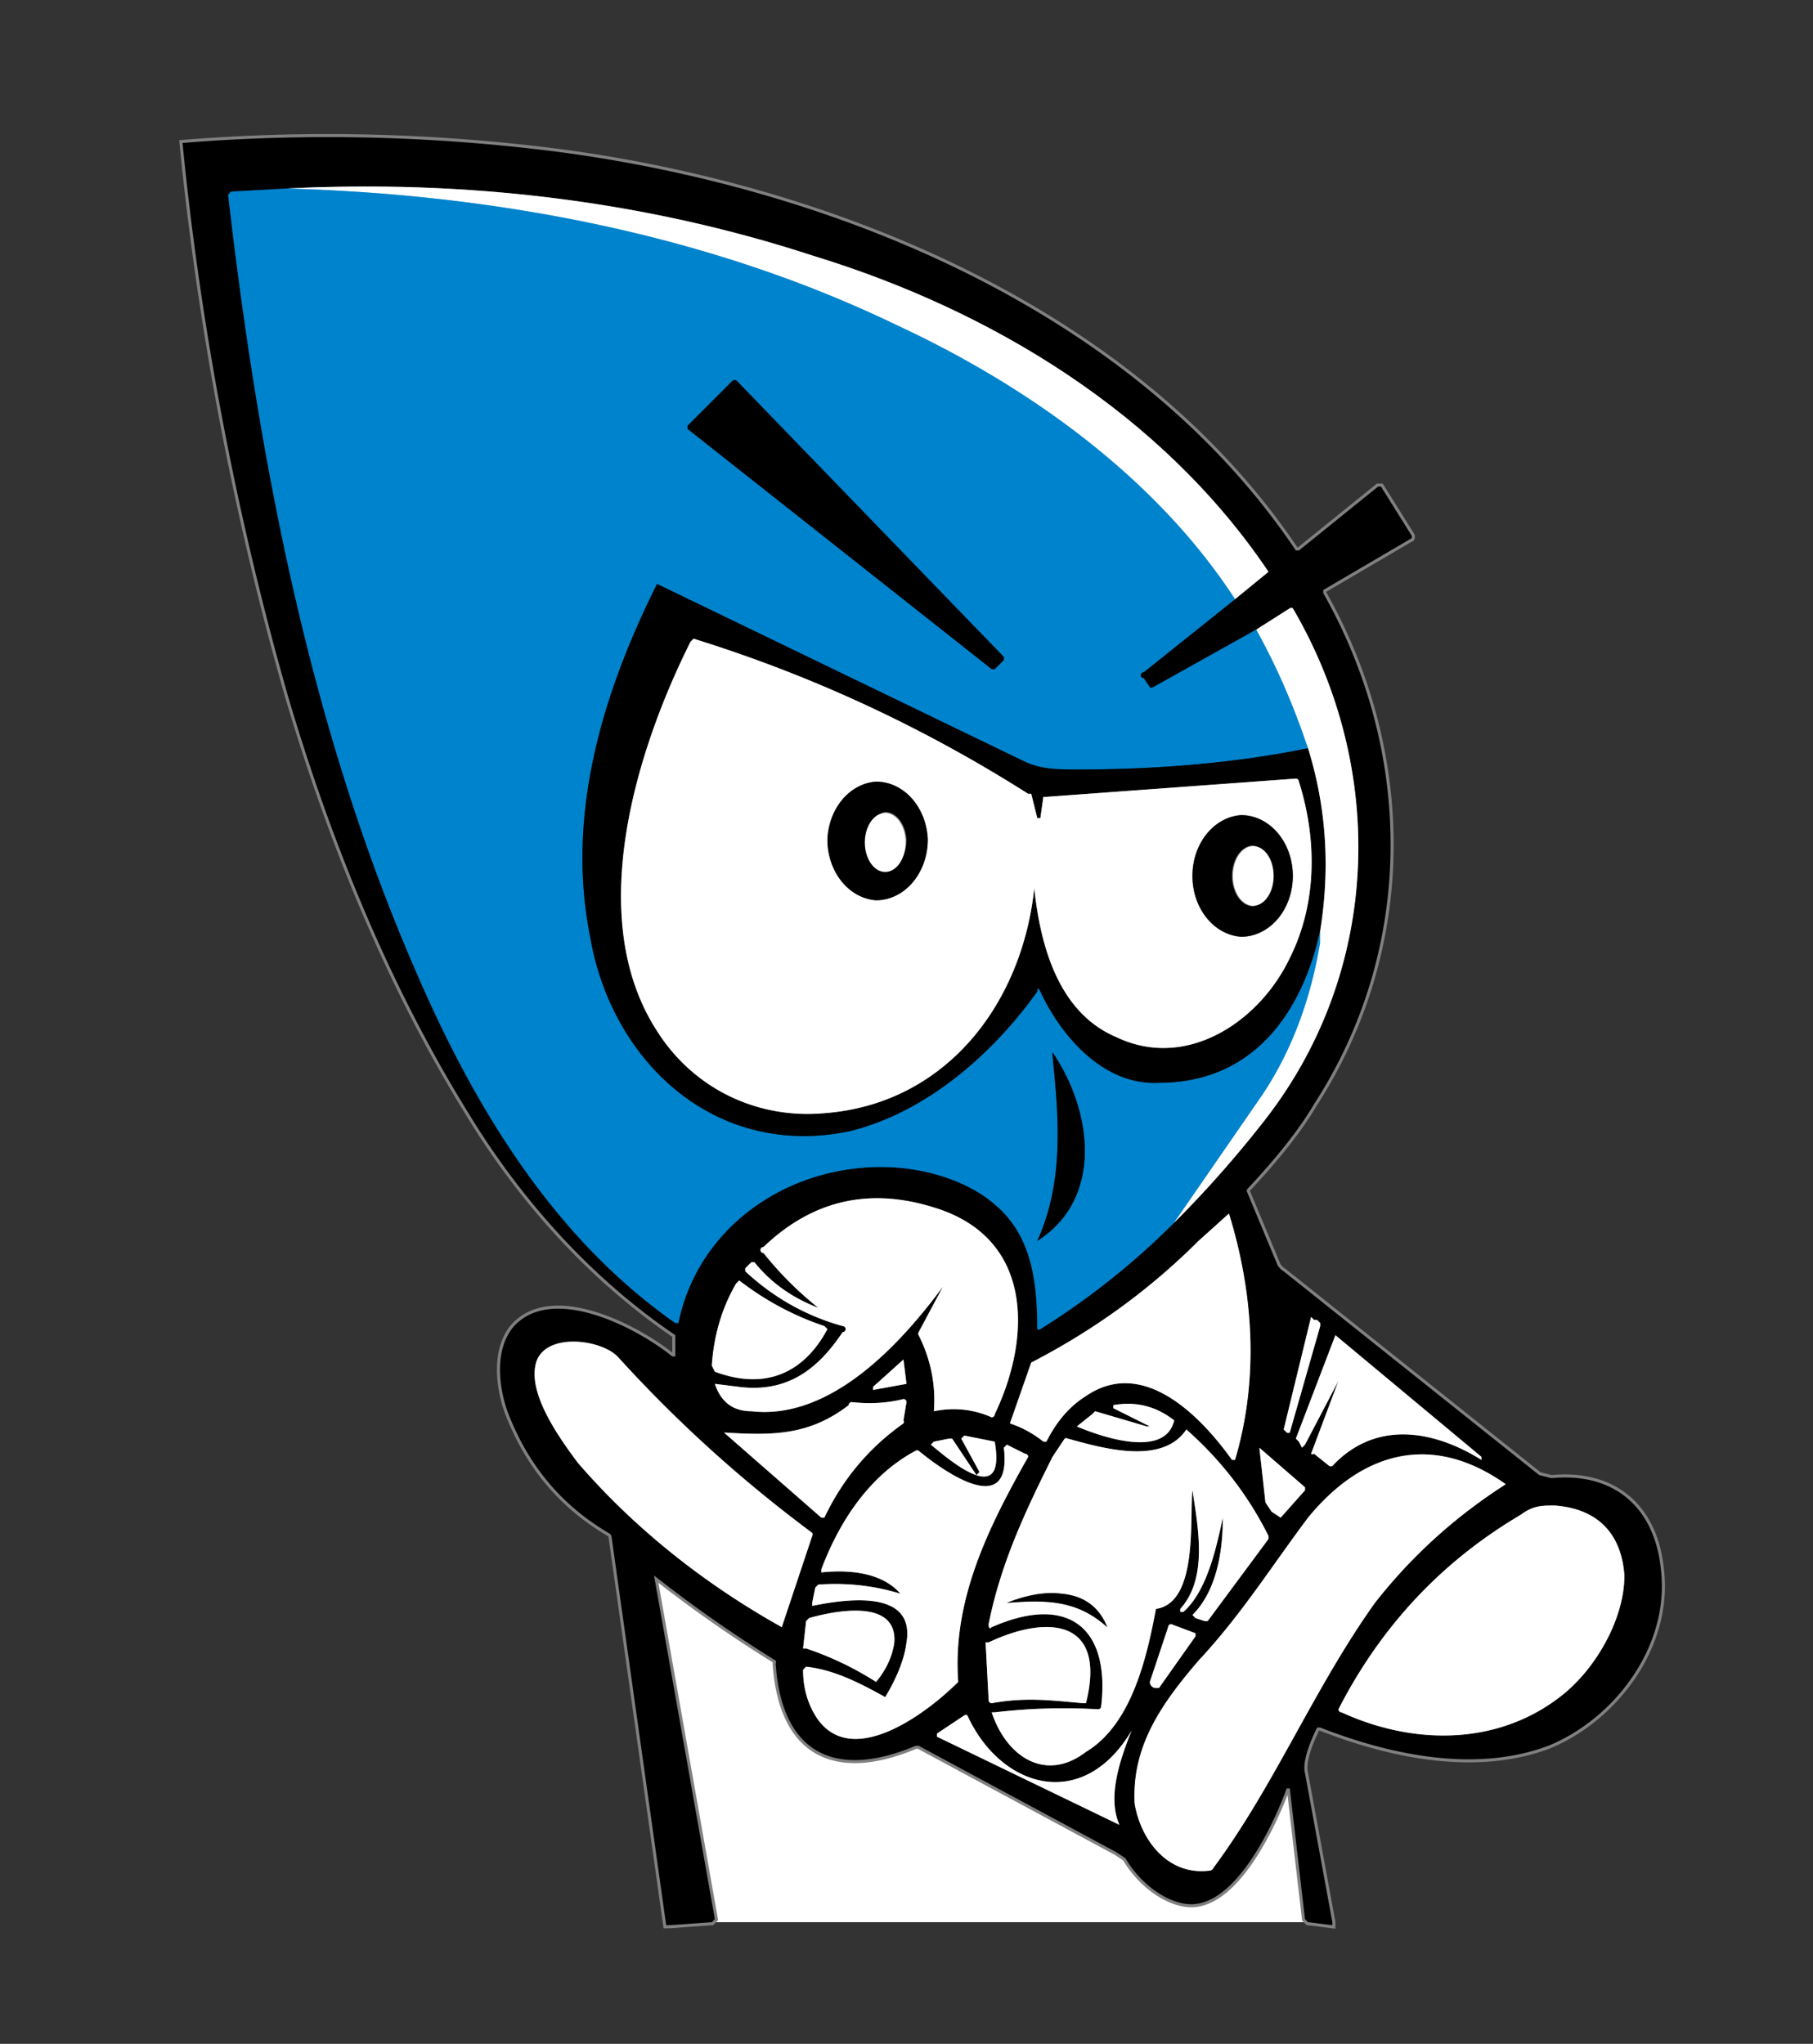 <svg xmlns="http://www.w3.org/2000/svg" viewBox="0 0 596 672"><rect x="0" y="0" width="596" height="672" fill="#333333" stroke="none"/><path d="m203 480 17 152h218l-21-113z" style="fill:#fff;fill-opacity:1"/><g fill="none" stroke-width="2"><path stroke="gray" d="M222 446h-1c-11-9-39-24-52-10-7 8-5 22-1 31q10 24 32 37a2 2 11 0 1 1 1l18 128h1l14-1 1-1-20-113q0-1 0 0 19 15 40 28a1 1-75 0 1 0 1c2 30 20 38 46 27h1l65 35 3 2c4 7 12 14 20 15 16 2 29-27 33-38h1l5 43 1 1 8 1v-1l-9-49c-1-4 2-11 4-15h1c23 9 51 15 75 6 22-9 40-33 37-58-2-20-15-32-36-30l-4-1-84-67a6 6-82 0 1-2-2l-10-24a1 1 0 0 1 0-1q15-16 22-28c33-51 33-115 3-168v-1l29-17a1 1-31 0 0 0-1l-10-16h-1l-26 21h-1C373 102 274 62 184 50q-62-8-124-3c6 61 18 124 35 183 14 47 33 94 59 136 17 28 40 54 68 73v7" vector-effect="non-scaling-stroke"/><path stroke="#004267" d="m94 62-18 1-1 1c10 87 27 176 62 256 19 44 45 87 85 115h1c7-34 40-54 73-51 11 1 23 5 31 12 12 10 14 25 14 41a1 1 0 0 0 1 0q24-15 44-35" vector-effect="non-scaling-stroke"/><path stroke="gray" d="M386 402q16-16 30-34c38-49 40-115 9-168a1 1-30 0 0-1 0l-11 7" vector-effect="non-scaling-stroke"/><path stroke="#004267" d="m413 207-34 19a1 1 0 0 1-1 0l-2-3a1 1-34 0 1 0-2l30-24" vector-effect="non-scaling-stroke"/><path stroke="gray" d="m406 197 11-9q1 0 0 0c-35-52-91-86-150-104-55-18-114-25-173-22" vector-effect="non-scaling-stroke"/><path stroke="#80c1e6" d="M406 197c-26-40-68-70-111-90-62-30-132-43-200-45h-1m319 145q10 18 17 39" vector-effect="non-scaling-stroke"/><path stroke="#004267" d="M430 246c-24 5-51 7-75 7-8 0-13 0-19-3l-120-58c-18 36-30 76-22 116 7 41 41 73 85 64 25-6 47-25 62-46q0-2 1 0c7 15 21 31 39 30 31 0 47-23 53-50" vector-effect="non-scaling-stroke"/><path stroke="#80c1e6" d="M434 306v4c-3 18-9 35-19 50l-29 42" vector-effect="non-scaling-stroke"/><path stroke="gray" d="M430 246q9 29 4 60M310 423l-8 15a1 1-43 0 0 0 1q6 12 5 25 10-2 19 2a1 1-67 0 0 1-1c12-25 13-58-20-68q-32-10-56 13a1 1-42 0 0 0 2q8 10 18 18 2 1 0 0-13-5-21-15h-1l-2 2v1q14 13 32 18a1 1 0 0 1 0 2c-8 12-18 20-34 18l-8-1q3 9 12 9c26 3 49-22 63-41m84-15q-24 24-55 40l-7 20q6 2 11 6h1q5-10 13-15c19-13 38 7 48 21h1c8-27 6-55-2-81q0-1 0 0l-10 9" vector-effect="non-scaling-stroke"/><path stroke="gray" d="M271 436q-15-5-28-15l-1 1q-7 12-8 27l1 2c16 6 29 1 37-14l-1-1m161-2-1-1-9 37 1 1a1 1 0 0 0 1 0l10-35v-1l-1-1h-1m8 20-9 24a1 1-60 0 0 1 0l5 4a1 1-50 0 0 1 0c14-15 33-12 49-2v-1l-48-40-13 34 1 1 1 2 1-1 11-21m-183 81 10-30a1 1-59 0 0 0-1q-35-26-64-58c-6-6-25-8-27 3-2 10 8 24 14 32 19 22 42 40 67 54m30-78 11-2q1 0 0 0l-1-8q0-1 0 0l-10 9v1m-49 14 32 28h1q9-19 26-31a1 1 75 0 0 0-1l1-6a1 1-4 0 0-1-1q-8 2-17 1a1 1 29 0 0-1 1c-13 10-25 10-41 9q-1 0 0 0m139-2-17-5-1 1-5 4q-1 0 0 0c7 3 29 11 32-2q-9-7-20-5v1l12 6h-1" vector-effect="non-scaling-stroke"/><path stroke="gray" d="M392 490c2 13 5 29-4 39v1h1c8-7 11-22 13-31q0-1 0 0c0 11-2 24-10 32l1 1 3 1h1l20-27v-1q-10-20-27-35 0-1 0 0c-8 12-28 6-39 3a1 1 27 0 0-1 0l-4 6c-9 18-17 35-21 55q0 2 1 1c25-11 39 0 36 26a1 1 0 0 1-1 1q-17-1-34 1h-1c5 15 18 23 31 13 15-9 20-31 23-47 14-2 11-30 12-39q0-1 0 0m-70-6-1 1-8-12h-1l-5 1-1 1c5 4 25 22 21-1l-10-2-1 1 6 11" vector-effect="non-scaling-stroke"/><path stroke="gray" d="M296 524q-13-4-27-3l-1 1-1 5v1c10-2 34-6 31 12q-1 8-7 18c-9-5-17-9-26-10l-1 1q0 6 2 11c10 25 38 4 49-7-2-27 10-51 23-74a1 1 0 0 0-1-1l-6-3-1 1c3 25-22 6-28 1a1 1-38 0 0-1 0c-15 8-25 23-31 39v1c9-1 20 0 26 7q1 1 0 0m122-27 3 2 8-9v-1l-15-13q0-1 0 0l2 18 2 3m-45 96c2 12 11 24 25 22a2 2 14 0 0 1-1c20-27 33-59 53-87q18-23 43-39 1 0 0 0c-24-17-47-11-65 11-12 16-22 32-36 47-12 14-22 28-21 47" vector-effect="non-scaling-stroke"/><path stroke="gray" d="M441 563c24 11 52 11 73-6 11-9 20-25 20-39-1-14-9-22-23-23-4 0-7 0-11 3q-39 23-60 64a1 1 0 0 0 1 1m-176-21q12 4 23 11 5-6 6-13c1-15-21-10-28-8l-1 1-1 9h1m128-5-8-3a1 1 0 0 0-1 1l-6 18a2 2 0 0 0 2 2h1l12-17v-1m-67 23c11-2 19-1 30 0h1c7-28-13-29-32-20h-1l1 19a1 1 0 0 0 1 1m-18 11 60 29q0 1 0 0c-4-9 0-21 4-31-16 27-43 19-54-5a1 1-31 0 0-1 0l-9 6v1" vector-effect="non-scaling-stroke"/><path stroke="#004267" d="M226 140v1l100 79h1l3-3v-1l-88-91h-1l-15 15m120 207c2 20 4 41-5 61q-1 0 0 0c22-14 18-43 5-62v1" vector-effect="non-scaling-stroke"/><path stroke="gray" d="M340 292c2 19 8 41 27 49 23 11 47-5 57-26 9-18 9-39 3-58a1 1-10 0 0-1-1l-82 6h-1l-1 7h-1l-2-8h-1q-52-33-110-51l-1 1c-18 36-35 91-11 128 12 19 33 29 55 27 40-3 65-36 69-74q0-2 0 0" vector-effect="non-scaling-stroke"/><path stroke="gray" d="M288 296a20 17 90 0 0 17-20 20 17 90 0 0-17-19 20 17 90 0 0-16 19 20 17 90 0 0 16 20m120 12a20 17 90 0 0 17-20 20 17 90 0 0-17-20 20 17 90 0 0-16 20 20 17 90 0 0 16 20" vector-effect="non-scaling-stroke"/><path stroke="gray" d="M291 286a10 7 90 0 0 7-10 10 7 90 0 0-7-9 10 7 90 0 0-6 9 10 7 90 0 0 6 10m121 12a10 7 90 0 0 6-10 10 7 90 0 0-6-10 10 7 90 0 0-7 10 10 7 90 0 0 7 10m-81 229c13-1 23-1 33 8q-4-10-15-11-8-1-18 3" vector-effect="non-scaling-stroke"/></g><path d="M222 446v-7c-28-19-51-45-68-73-26-42-45-89-59-136-17-59-29-122-35-183q62-5 124 3c90 12 189 52 242 131h1l26-21h1l10 16a1 1-31 0 1 0 1l-29 17v1c30 53 30 117-3 168q-7 12-22 28a1 1 0 0 0 0 1l10 24a6 6-82 0 0 2 2l84 67 4 1c21-2 34 10 36 30 3 25-15 49-37 58-24 9-52 3-75-6h-1c-2 4-5 11-4 15l9 49v1l-8-1-1-1-5-43h-1c-4 11-17 40-33 38-8-1-16-8-20-15l-3-2-65-35h-1c-26 11-44 3-46-27a1 1-75 0 0 0-1q-21-13-40-28 0-1 0 0l20 113-1 1-14 1h-1l-18-128a2 2 11 0 0-1-1q-22-13-32-37c-4-9-6-23 1-31 13-14 41 1 52 10h1ZM94 62l-18 1-1 1c10 87 27 176 62 256 19 44 45 87 85 115h1c7-34 40-54 73-51 11 1 23 5 31 12 12 10 14 25 14 41a1 1 0 0 0 1 0q24-15 44-35 16-16 30-34c38-49 40-115 9-168a1 1-30 0 0-1 0l-11 7-34 19a1 1 0 0 1-1 0l-2-3a1 1-34 0 1 0-2l30-24 11-9q1 0 0 0c-35-52-91-86-150-104-55-18-114-25-173-22Zm216 361-8 15a1 1-43 0 0 0 1q6 12 5 25 10-2 19 2a1 1-67 0 0 1-1c12-25 13-58-20-68q-32-10-56 13a1 1-42 0 0 0 2q8 10 18 18 2 1 0 0-13-5-21-15h-1l-2 2v1q14 13 32 18a1 1 0 0 1 0 2c-8 12-18 20-34 18l-8-1q3 9 12 9c26 3 49-22 63-41Zm84-15q-24 24-55 40l-7 20q6 2 11 6h1q5-10 13-15c19-13 38 7 48 21h1c8-27 6-55-2-81q0-1 0 0l-10 9Zm-123 28q-15-5-28-15l-1 1q-7 12-8 27l1 2c16 6 29 1 37-14l-1-1Zm161-2-1-1-9 37 1 1a1 1 0 0 0 1 0l10-35v-1l-1-1h-1Zm8 20-9 24a1 1-60 0 0 1 0l5 4a1 1-50 0 0 1 0c14-15 33-12 49-2v-1l-48-40-13 34 1 1 1 2 1-1 11-21Zm-183 81 10-30a1 1-59 0 0 0-1q-35-26-64-58c-6-6-25-8-27 3-2 10 8 24 14 32 19 22 42 40 67 54Zm30-78 11-2q1 0 0 0l-1-8q0-1 0 0l-10 9v1Zm-49 14 32 28h1q9-19 26-31a1 1 75 0 0 0-1l1-6a1 1-4 0 0-1-1q-8 2-17 1a1 1 29 0 0-1 1c-13 10-25 10-41 9q-1 0 0 0Zm139-2-17-5-1 1-5 4q-1 0 0 0c7 3 29 11 32-2q-9-7-20-5v1l12 6h-1Zm15 21c2 13 5 29-4 39v1h1c8-7 11-22 13-31q0-1 0 0c0 11-2 24-10 32l1 1 3 1h1l20-27v-1q-10-20-27-35 0-1 0 0c-8 12-28 6-39 3a1 1 27 0 0-1 0l-4 6c-9 18-17 35-21 55q0 2 1 1c25-11 39 0 36 26a1 1 0 0 1-1 1q-17-1-34 1h-1c5 15 18 23 31 13 15-9 20-31 23-47 14-2 11-30 12-39q0-1 0 0Zm-70-6-1 1-8-12h-1l-5 1-1 1c5 4 25 22 21-1l-10-2-1 1 6 11Zm-26 40q-13-4-27-3l-1 1-1 5v1c10-2 34-6 31 12q-1 8-7 18c-9-5-17-9-26-10l-1 1q0 6 2 11c10 25 38 4 49-7-2-27 10-51 23-74a1 1 0 0 0-1-1l-6-3-1 1c3 25-22 6-28 1a1 1-38 0 0-1 0c-15 8-25 23-31 39v1c9-1 20 0 26 7q1 1 0 0Zm122-27 3 2 8-9v-1l-15-13q0-1 0 0l2 18 2 3Zm-45 96c2 12 11 24 25 22a2 2 14 0 0 1-1c20-27 33-59 53-87q18-23 43-39 1 0 0 0c-24-17-47-11-65 11-12 16-22 32-36 47-12 14-22 28-21 47Zm68-30c24 11 52 11 73-6 11-9 20-25 20-39-1-14-9-22-23-23-4 0-7 0-11 3q-39 23-60 64a1 1 0 0 0 1 1Zm-176-21q12 4 23 11 5-6 6-13c1-15-21-10-28-8l-1 1-1 9h1Zm128-5-8-3a1 1 0 0 0-1 1l-6 18a2 2 0 0 0 2 2h1l12-17v-1Zm-67 23c11-2 19-1 30 0h1c7-28-13-29-32-20h-1l1 19a1 1 0 0 0 1 1Zm-18 11 60 29q0 1 0 0c-4-9 0-21 4-31-16 27-43 19-54-5a1 1-31 0 0-1 0l-9 6v1Z"/><path fill="#fff" d="M406 197c-26-40-68-70-111-90-62-30-132-43-200-45h-1c59-3 118 4 173 22 59 18 115 52 150 104q1 0 0 0l-11 9Z"/><path fill="#0083cd" d="M94 62h1c68 2 138 15 200 45 43 20 85 50 111 90l-30 24a1 1-34 0 0 0 2l2 3a1 1 0 0 0 1 0l34-19q10 18 17 39c-24 5-51 7-75 7-8 0-13 0-19-3l-120-58c-18 36-30 76-22 116 7 41 41 73 85 64 25-6 47-25 62-46q0-2 1 0c7 15 21 31 39 30 31 0 47-23 53-50v4c-3 18-9 35-19 50l-29 42q-20 20-44 35a1 1 0 0 1-1 0c0-16-2-31-14-41-8-7-20-11-31-12-33-3-66 17-73 51h-1c-40-28-66-71-85-115-35-80-52-169-62-256l1-1 18-1Zm132 78v1l100 79h1l3-3v-1l-88-91h-1l-15 15Zm120 207c2 20 4 41-5 61q-1 0 0 0c22-14 18-43 5-62v1Z"/><path d="m226 140 15-15h1l88 91v1l-3 3h-1l-100-79v-1Z"/><path d="M430 246q9 29 4 60c-6 27-22 50-53 50-18 1-32-15-39-30q-1-2-1 0c-15 21-37 40-62 46-44 9-78-23-85-64-8-40 4-80 22-116l120 58c6 3 11 3 19 3 24 0 51-2 75-7Zm-90 46c2 19 8 41 27 49 23 11 47-5 57-26 9-18 9-39 3-58a1 1-10 0 0-1-1l-82 6h-1l-1 7h-1l-2-8h-1q-52-33-110-51l-1 1c-18 36-35 91-11 128 12 19 33 29 55 27 40-3 65-36 69-74q0-2 0 0Z"/><path fill="#fff" d="m386 402 29-42c10-15 16-32 19-50v-4q5-31-4-60-7-21-17-39l11-7a1 1-30 0 1 1 0c31 53 29 119-9 168q-14 18-30 34Z"/><path fill="#fff" d="M340 292c-4 38-29 71-69 74-22 2-43-8-55-27-24-37-7-92 11-128l1-1q58 18 110 51h1l2 8h1l1-7h1l82-6a1 1-10 0 1 1 1c6 19 6 40-3 58-10 21-34 37-57 26-19-8-25-30-27-49q0-2 0 0Zm-52 4a20 17 90 0 0 17-20 20 17 90 0 0-17-19 20 17 90 0 0-16 19 20 17 90 0 0 16 20Zm120 12a20 17 90 0 0 17-20 20 17 90 0 0-17-20 20 17 90 0 0-16 20 20 17 90 0 0 16 20Z"/><path d="M288 296a20 17 90 0 1-16-20 20 17 90 0 1 16-19 20 17 90 0 1 17 19 20 17 90 0 1-17 20Zm3-10a10 7 90 0 0 7-10 10 7 90 0 0-7-9 10 7 90 0 0-6 9 10 7 90 0 0 6 10Z"/><ellipse fill="#fff" rx="9.7" ry="6.7" transform="rotate(90 7 284)"/><path d="M408 308a20 17 90 0 1-16-20 20 17 90 0 1 16-20 20 17 90 0 1 17 20 20 17 90 0 1-17 20Zm4-10a10 7 90 0 0 6-10 10 7 90 0 0-6-10 10 7 90 0 0-7 10 10 7 90 0 0 7 10Z"/><ellipse fill="#fff" rx="9.8" ry="6.7" transform="rotate(90 62 350)"/><path d="M341 408c9-20 7-41 5-61v-1c13 19 17 48-5 62q-1 0 0 0Z"/><path fill="#fff" d="M310 423c-14 19-37 44-63 41q-9 0-12-9l8 1c16 2 26-6 34-18a1 1 0 0 0 0-2q-18-5-32-18v-1l2-2h1q8 10 21 15 2 1 0 0-10-8-18-18a1 1-42 0 1 0-2q24-23 56-13c33 10 32 43 20 68a1 1-67 0 1-1 1q-9-4-19-2 1-13-5-25a1 1-43 0 1 0-1l8-15Zm84-15 10-9q0-1 0 0c8 26 10 54 2 81h-1c-10-14-29-34-48-21q-8 5-13 15h-1q-5-4-11-6l7-20q31-16 55-40Z"/><path fill="#fff" d="m271 436 1 1c-8 15-21 20-37 14l-1-2q1-15 8-27l1-1q13 10 28 15Zm162-2 1 1v1l-10 35a1 1 0 0 1-1 0l-1-1 9-37 1 1h1Zm7 20-11 21-1 1-1-2-1-1 13-34 48 40v1c-16-10-35-13-49 2a1 1-50 0 1-1 0l-5-4a1 1-60 0 1-1 0l9-24Zm-183 81c-25-14-48-32-67-54-6-8-16-22-14-32 2-11 21-9 27-3q29 32 64 58a1 1-59 0 1 0 1l-10 30Zm30-78v-1l10-9q0-1 0 0l1 8q1 0 0 0l-11 2Zm-17 42-32-28q-1 0 0 0c16 1 28 1 41-9a1 1 29 0 1 1-1q9 1 17-1a1 1-4 0 1 1 1l-1 6a1 1 75 0 1 0 1q-17 12-26 31h-1Zm108-30-12-6v-1q11-2 20 5c-3 13-25 5-32 2q-1 0 0 0l5-4 1-1 17 5h1Z"/><path fill="#fff" d="M392 490c-1 9 2 37-12 39-3 16-8 38-23 47-13 10-26 2-31-13h1q17-2 34-1a1 1 0 0 0 1-1c3-26-11-37-36-26q-1 1-1-1c4-20 12-37 21-55l4-6a1 1 27 0 1 1 0c11 3 31 9 39-3q0-1 0 0 17 15 27 35v1l-20 27h-1l-3-1-1-1c8-8 10-21 10-32q0-1 0 0c-2 9-5 24-13 31h-1v-1c9-10 6-26 4-39q0-1 0 0Zm-61 37c13-1 23-1 33 8q-4-10-15-11-8-1-18 3Zm-9-43-6-11 1-1 10 2c4 23-16 5-21 1l1-1 5-1h1l8 12 1-1Z"/><path fill="#fff" d="M296 524c-6-7-17-8-26-7v-1c6-16 16-31 31-39a1 1-38 0 1 1 0c6 5 31 24 28-1l1-1 6 3a1 1 0 0 1 1 1c-13 23-25 47-23 74-11 11-39 32-49 7q-2-5-2-11l1-1c9 1 17 5 26 10q6-10 7-18c3-18-21-14-31-12v-1l1-5 1-1q14-1 27 3 1 1 0 0Zm122-27-2-3-2-18q0-1 0 0l15 13v1l-8 9-3-2Zm-20 118c-14 2-23-10-25-22-1-19 9-33 21-47 14-15 24-31 36-47 18-22 41-28 65-11q1 0 0 0-25 16-43 39c-20 28-33 60-53 87a2 2 14 0 1-1 1Z"/><path fill="#fff" d="M441 563a1 1 0 0 1-1-1q21-41 60-64c4-3 7-3 11-3 14 1 22 9 23 23 0 14-9 30-20 39-21 17-49 17-73 6Z"/><path d="M364 535c-10-9-20-9-33-8q10-4 18-3 11 1 15 11Z"/><path fill="#fff" d="M265 542h-1l1-9 1-1c7-2 29-7 28 8q-1 7-6 13-11-7-23-11Zm128-5v1l-12 17h-1a2 2 0 0 1-2-2l6-18a1 1 0 0 1 1-1l8 3Zm-37 23c-11-1-19-2-30 0a1 1 0 0 1-1-1l-1-19h1c19-9 39-8 32 20h-1Zm-48 10 9-6a1 1-31 0 1 1 0c11 24 38 32 54 5-4 10-8 22-4 31q0 1 0 0l-60-29v-1Z"/></svg>